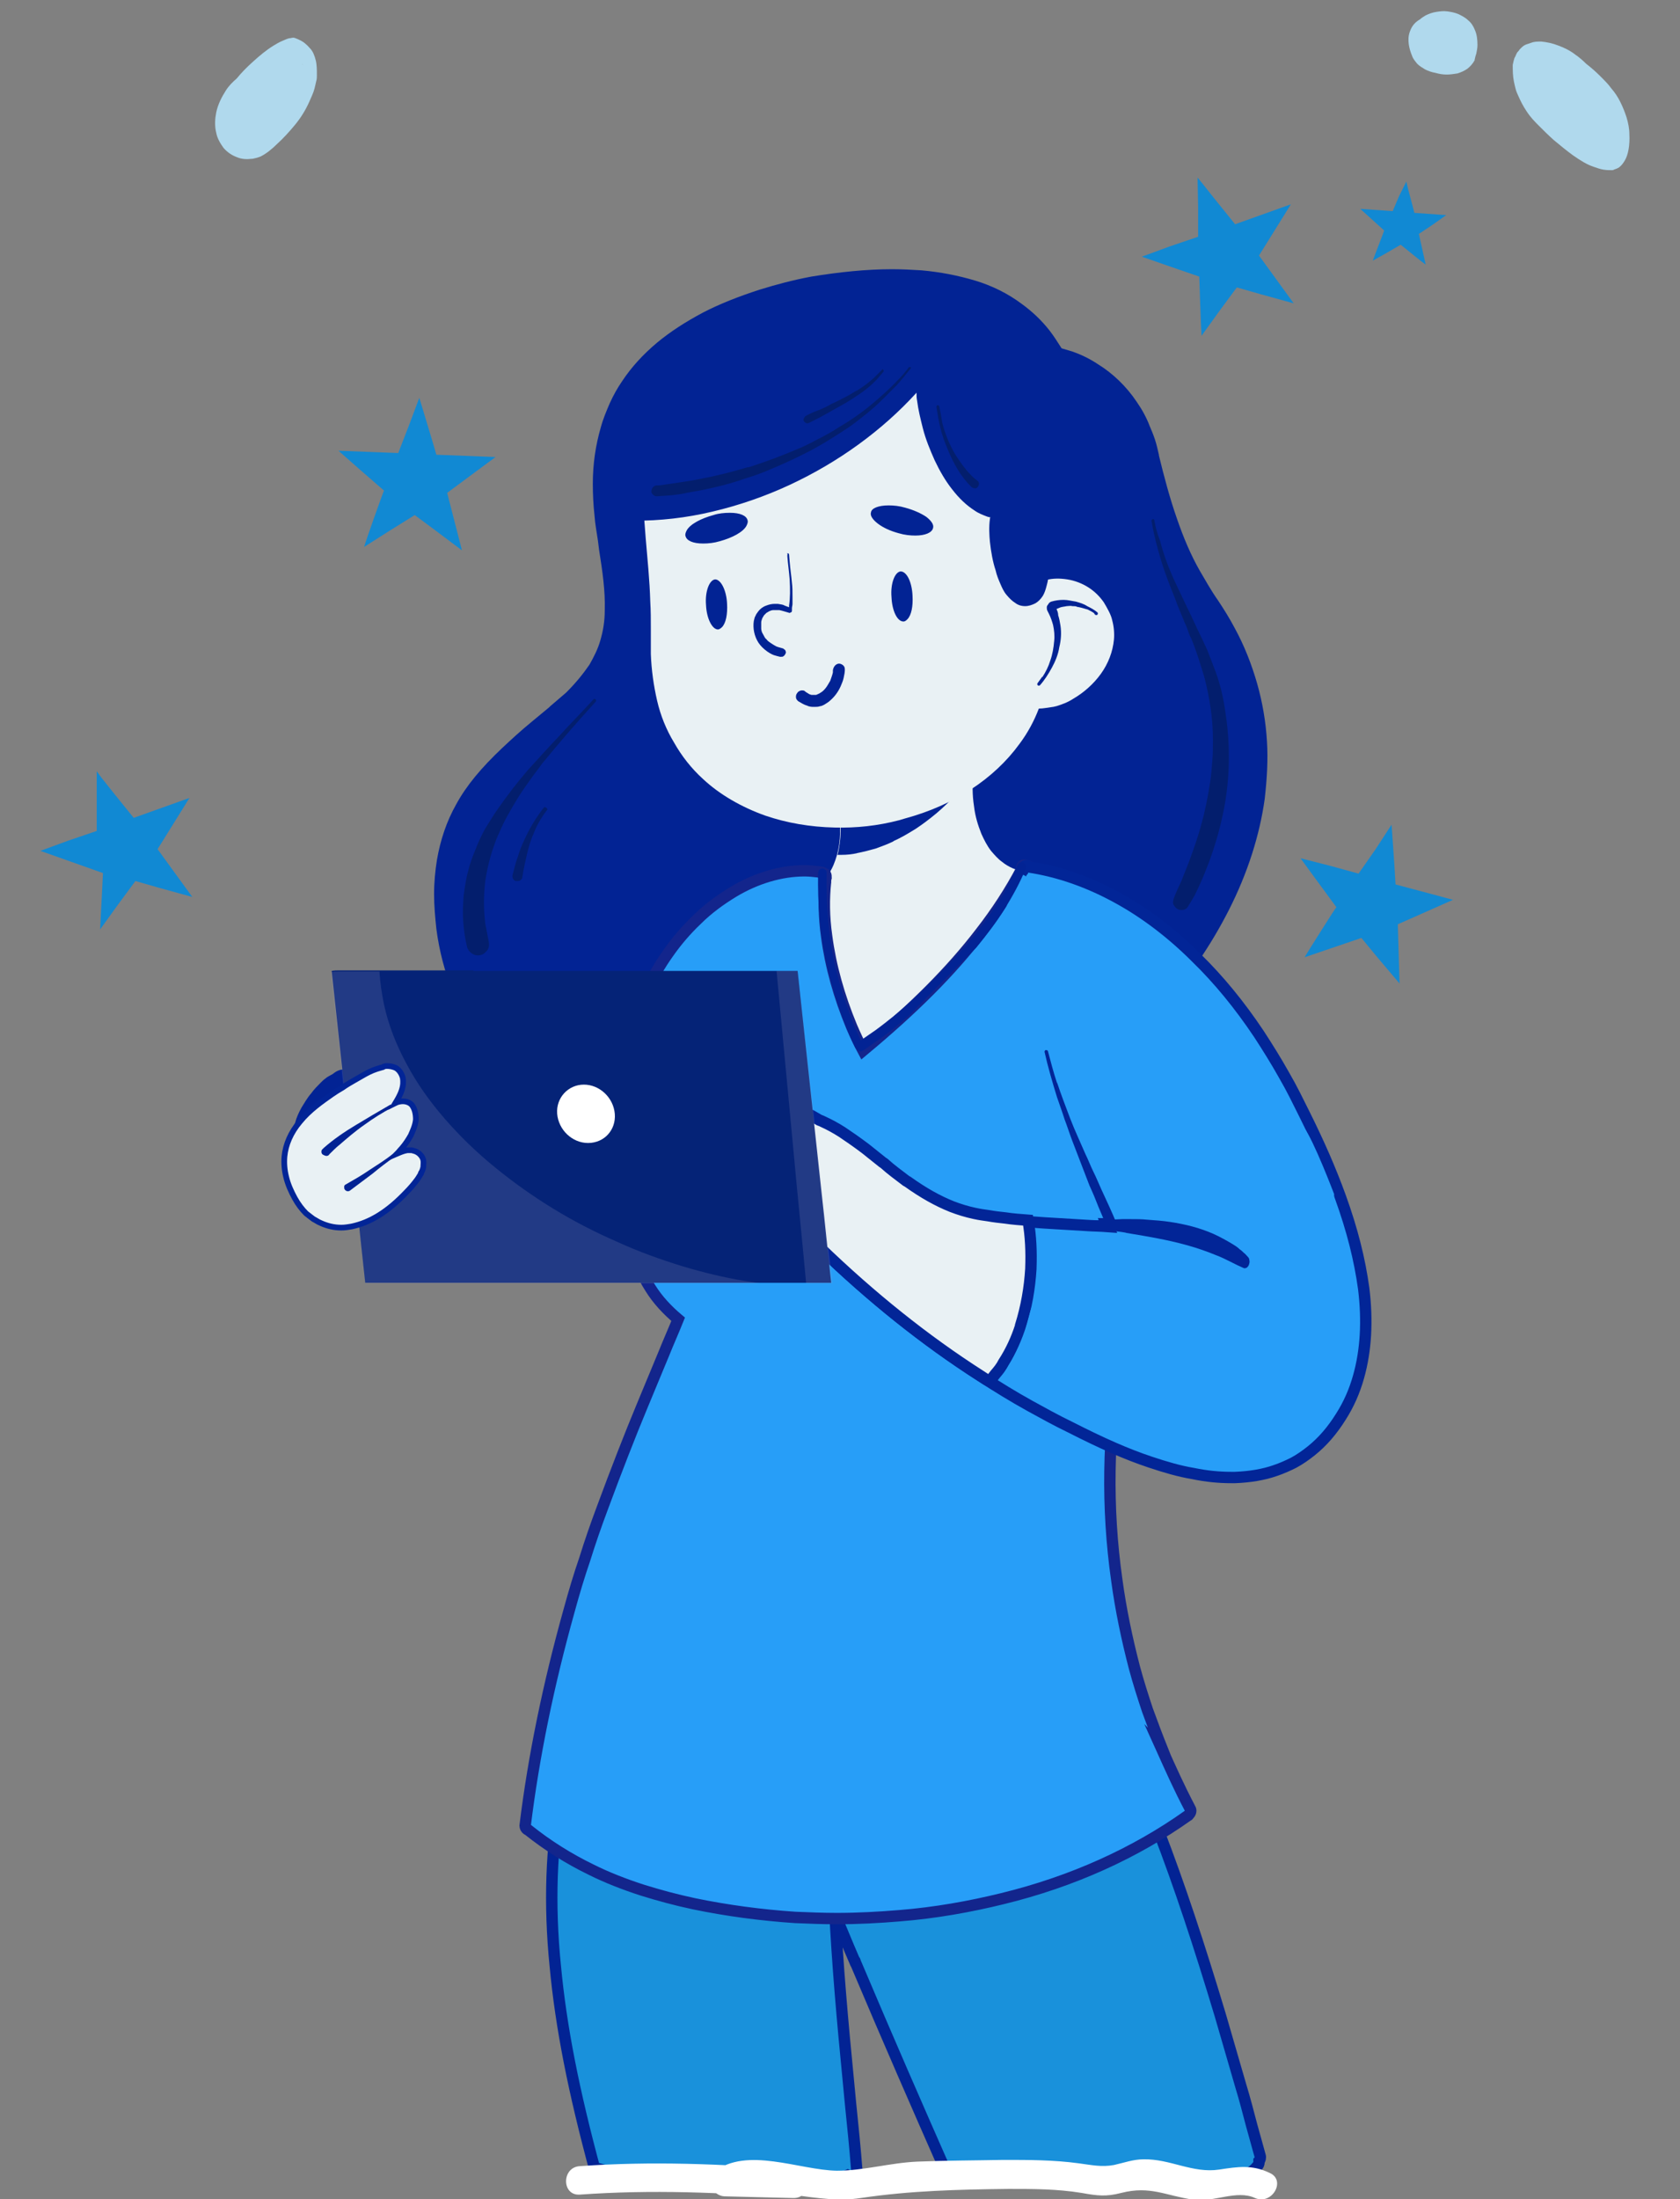<?xml version="1.0" encoding="utf-8"?>
<!-- Generator: Adobe Illustrator 19.1.0, SVG Export Plug-In . SVG Version: 6.00 Build 0)  -->
<svg version="1.1" id="Group" xmlns="http://www.w3.org/2000/svg" xmlns:xlink="http://www.w3.org/1999/xlink" x="0px" y="0px"
	 viewBox="0 0 295.3 386.4" style="enable-background:new 0 0 295.3 386.4;" xml:space="preserve">
<rect x="0" y="0" width="295.3" height="386.4" fill="#808080" stroke="none"/>
<style type="text/css">
	.st0{fill:#B0D9ED;}
	.st1{fill:#1189D3;}
	.st2{fill:#1991DB;stroke:#022394;stroke-width:2;stroke-miterlimit:10;}
	.st3{fill:#022394;}
	.st4{fill:#E9F1F4;}
	.st5{fill:#FE9A67;}
	.st6{fill:#279EF8;stroke:#13258C;stroke-width:2;stroke-miterlimit:10;}
	.st7{fill:#279EF8;stroke:#022597;stroke-width:2;stroke-miterlimit:10;}
	.st8{fill:#279EF8;}
	.st9{fill:#022597;}
	.st10{fill:#E29134;}
	.st11{fill:#FCBC9A;}
	.st12{fill:#E9F1F4;stroke:#022597;stroke-width:2;stroke-miterlimit:10;}
	.st13{fill:#052377;}
	.st14{opacity:0.17;fill:#B2ACC9;}
	.st15{fill:#5D919F;}
	.st16{fill:#FFFFFF;}
	.st17{fill:#E9F1F4;stroke:#022597;stroke-miterlimit:10;}
	.st18{fill:#031E6D;}
	.st19{fill:#022394;stroke:#022394;stroke-miterlimit:10;}
</style>
<g>
	<path class="st0" d="M266.1,14.3c0.1,0.5,0.2,0.9,0.3,1.3c0.1,0.4,0.3,0.9,0.5,1.3c0.4,0.9,0.8,1.7,1.4,2.6
		c0.7,1.1,1.5,1.9,2.2,2.6c0.8,0.8,1.6,1.6,2.6,2.5c1.2,1,2.3,1.9,3.4,2.7c1.3,0.9,2.4,1.6,3.6,2c0.6,0.2,1.1,0.4,1.7,0.5
		c0.6,0.1,1.1,0.1,1.5,0.1c0.1,0,0.3,0,0.4-0.1c0.3-0.1,0.6-0.2,0.9-0.4c0.4-0.3,0.7-0.7,1-1.2c0.6-1,0.9-2.7,0.8-4.6
		c0-1-0.2-2-0.5-3c-0.3-0.9-0.6-1.7-1.1-2.7c-0.4-0.8-0.9-1.6-1.6-2.4c-0.5-0.7-1.1-1.3-1.9-2.1c-0.8-0.8-1.6-1.5-2.5-2.2
		c-0.6-0.6-1.3-1.2-1.9-1.6c-0.9-0.7-1.9-1.2-3-1.6c-1-0.4-2-0.6-3-0.7c-0.6,0-1.2,0-1.7,0.2c-0.3,0.1-0.6,0.2-0.9,0.3
		c-0.3,0.1-0.6,0.3-0.9,0.6c-0.1,0.1-0.2,0.2-0.3,0.3c-0.1,0.2-0.3,0.4-0.4,0.5c-0.2,0.3-0.3,0.7-0.5,1c-0.1,0.3-0.2,0.7-0.3,1.2
		C265.9,12.4,265.9,13.3,266.1,14.3z"/>
	<path class="st0" d="M259.5,9.4c0.1-0.5,0.2-1,0.2-1.5c0-0.9-0.1-1.8-0.4-2.5c-0.3-0.8-0.7-1.4-1.2-1.8c-0.5-0.5-1.1-0.8-1.7-1.1
		c-0.7-0.3-1.3-0.4-2-0.5c-0.7-0.1-1.3,0-2,0.1c-0.6,0.1-1.2,0.3-1.8,0.6c-0.3,0.2-0.7,0.4-1,0.7c-0.7,0.4-1.4,1-1.8,2.2
		c-0.5,1.4-0.1,3,0.4,4.2c0.2,0.6,0.6,1,0.9,1.4c0.4,0.4,0.9,0.7,1.4,1c0.6,0.3,1.2,0.5,1.8,0.6c0.7,0.2,1.3,0.3,2,0.3
		c0.6,0,1.3-0.1,1.9-0.2c0.6-0.2,1.1-0.4,1.7-0.8c0.5-0.4,0.9-0.8,1.3-1.5c0,0,0-0.1,0-0.1C259.3,10,259.4,9.7,259.5,9.4 M257.5,4.6
		C257.5,4.6,257.5,4.6,257.5,4.6C257.5,4.6,257.5,4.6,257.5,4.6 M250,10.3C250,10.3,250,10.3,250,10.3
		C249.9,10.3,249.9,10.3,250,10.3C249.9,10.3,250,10.3,250,10.3"/>
	<path class="st0" d="M38,23.3c0.2,1.1,0.8,2,1.3,2.7c0.7,0.8,1.5,1.3,2.3,1.6c0.9,0.4,1.8,0.4,2.7,0.3c0,0,0.1,0,0.1,0
		c0.5-0.1,0.9-0.2,1.4-0.4c1-0.5,2-1.3,2.9-2.2c1.1-1,2.1-2.1,3.1-3.3c1-1.2,1.9-2.6,2.6-4.2c0.3-0.7,0.7-1.5,0.9-2.3
		c0.1-0.4,0.2-0.9,0.3-1.3c0.1-0.3,0.1-0.7,0.1-1c0-0.9,0-1.8-0.2-2.6C55.3,9.8,55,9,54.5,8.5c-0.6-0.7-1.2-1.2-1.9-1.5
		c-0.2-0.1-0.4-0.2-0.7-0.3c-0.2-0.1-0.5-0.1-0.8,0c-0.5,0-1,0.3-1.5,0.5c-0.5,0.2-1,0.5-1.5,0.8c-1.3,0.8-2.5,1.8-3.7,2.9
		c-1,0.9-1.9,1.8-2.8,2.9c-0.7,0.6-1.4,1.3-1.9,2.1c-0.7,1.1-1.4,2.4-1.7,3.9C37.8,20.8,37.7,22.1,38,23.3z M53.2,11.4
		C53.2,11.4,53.2,11.4,53.2,11.4c-0.1-0.1-0.1-0.1-0.1-0.1C53.2,11.3,53.2,11.4,53.2,11.4z M42.9,18.2
		C42.9,18.2,42.9,18.2,42.9,18.2C42.9,18.2,42.9,18.2,42.9,18.2C42.9,18.2,42.9,18.2,42.9,18.2z"/>
	<path class="st1" d="M210.5,31.2C210.5,31.2,210.5,31.2,210.5,31.2l0.9,1.1c2.6,3.3,4.5,5.6,5.7,7.1l9.8-3.5l-5.6,9l6.1,8.4
		l-5.8-1.6l-4.2-1.2l-3.1,4.2l-3.1,4.3c-0.1-1.2-0.4-10.3-0.4-10.4l-5.8-2l-4.3-1.5l4.9-1.8l5-1.7l0-5.2L210.5,31.2L210.5,31.2z"/>
	<path class="st1" d="M73.7,69.9C73.7,69.9,73.7,69.9,73.7,69.9l0.4,1.3c1.2,4,2.1,6.9,2.6,8.7l10.4,0.4l-8.5,6.3l2.6,10.1l-4.8-3.6
		l-3.5-2.6l-4.5,2.8L64,96.1c0.3-1.1,3.4-9.8,3.5-9.9l-4.6-4l-3.4-3l5.3,0.2l5.2,0.2l1.9-4.9L73.7,69.9L73.7,69.9z"/>
	<path class="st1" d="M244.6,144.9C244.6,144.9,244.6,144.9,244.6,144.9l0.1,1.4c0.3,4.1,0.5,7.2,0.6,9.1l10.1,2.7l-9.7,4.3
		l0.3,10.4l-3.9-4.6l-2.8-3.4l-5,1.7l-5,1.7c0.6-1,5.5-8.8,5.6-8.8l-3.6-4.9l-2.7-3.7l5.1,1.3l5.1,1.4l3-4.3L244.6,144.9
		L244.6,144.9z"/>
	<path class="st1" d="M18.1,153.4l-11-3.9l4.9-1.8l5-1.7l0-5.2v-5.3l0,0c0,0,0,0,0,0l0.8,1.1c2.6,3.3,4.5,5.6,5.7,7.1l9.8-3.5
		l-5.6,9l6.1,8.4l-5.8-1.6l-4.2-1.2l-3.1,4.2l-3.1,4.3"/>
	<path class="st1" d="M247.2,31.9L247.2,31.9L247.2,31.9L247.2,31.9l0.3,1.3c0.5,1.9,0.9,3.3,1.1,4.2l2.8,0.2l2.8,0.2l-2.4,1.7
		l-2.4,1.6l0.6,2.7l0.6,2.7c-1.2-0.9-2.3-1.8-3.4-2.7l-1-0.8l-2.4,1.4l-2.5,1.4c0.2-0.6,2-5.2,2-5.3l-2.1-1.9l-2.1-1.9l5.7,0.4
		l1.1-2.6L247.2,31.9C247.2,31.9,247.2,31.9,247.2,31.9"/>
</g>
<g>
	<path class="st2" d="M99.9,314.3c0.3,0.1,0.5,0.2,0.6,0.5c0.1,0.2,0.2,0.5,0.1,0.8c-0.3,1.3-0.5,2.5-0.6,3.7
		c0.8-0.6,1.7-1.2,2.7-1.7c1.6-0.8,3.4-1.4,5.4-1.8c1.5-0.3,3.1-0.4,4.6-0.4c2.3,0,4.8,0.3,7.4,0.9c4,0.9,8,2.4,11.8,4.6
		c3.8,2.1,7,4.6,9.7,7.3c1.2,1.3,2.3,2.6,3.1,3.9c-0.1-0.8-0.1-1.7-0.1-2.5l-0.1-0.4l-0.2-0.4c-0.1-0.2,0-0.6,0.1-0.8
		c0-0.1,0.1-0.1,0.2-0.2l0-0.7l0-0.7c0-0.3,0.1-0.5,0.3-0.7c0.2-0.2,0.5-0.3,0.7-0.3c0.3,0,0.5,0.1,0.7,0.3c0,0.4,0,0.8,0,1.1
		c0,1.5,0,3,0.1,4.5c0.1,1.3,0.2,2.5,0.4,3.8c0-0.1,0-0.1-0.1-0.2c0.5,10.3,1.4,20.3,2.4,30.5l0.4,4.2c0.4,3.9,0.8,7.8,1.1,11.7
		c0,0.2-0.1,0.5-0.2,0.7c-0.2,0.2-0.5,0.4-0.8,0.4c-0.2,0-0.4-0.1-0.6-0.2c-1.5,0.7-3.2,1.3-5.1,1.7c-2.1,0.4-4.4,0.7-7.1,0.8
		c-0.9,0-1.7,0-2.6,0c-4.2,0-8.4-0.4-12.3-0.7c-1-0.1-2-0.2-3-0.3c-1-0.1-1.9-0.2-2.9-0.3c-0.7-0.1-1.5-0.1-2.3-0.3
		c-0.8-0.1-1.7-0.3-2.8-0.5c-1.6-0.4-3.2-0.8-4.2-1.1c0.1,0.4-0.3,0.9-0.7,1c-0.1,0-0.2,0-0.3,0c-0.5,0-0.9-0.3-1-0.8
		c-3.9-14.4-6.1-25.6-7.1-36.3c-1.1-10.9-0.7-21.1,1-30.2c0.1-0.5,0.6-0.8,1-0.8C99.7,314.3,99.8,314.3,99.9,314.3"/>
	<path class="st2" d="M183.5,310.3c4.1,0.3,7.8,1.3,11.1,2.9c1.6,0.8,3.2,1.8,4.6,3c0.4,0.3,0.8,0.7,1.2,1.1
		c0.1-0.1,0.3-0.3,0.4-0.3c0.1,0,0.2,0,0.3,0c0.2,0,0.3,0,0.5,0.1c0.2,0.1,0.4,0.3,0.5,0.6c0.5,1.2,0.9,2.3,1.4,3.5
		c0.1,0.1,0.1,0.2,0.1,0.4c3.7,9.6,7.2,20.2,10.9,32.5c1.1,3.8,2.3,7.9,3.6,12.4c0.7,2.3,1.3,4.6,1.9,6.9c0.5,1.8,1,3.6,1.5,5.4
		c0.1,0.3,0,0.7-0.2,0.9c0,0,0,0.1,0,0.2c0,0.3-0.1,0.5-0.3,0.7c-1.8,2.3-4.6,1.8-8.6,2.5c-1.9,0.3-3.9,0.5-6.2,0.5
		c-1.7,0-3.6-0.1-5.8-0.3c-3.1-0.3-6.2,0.3-9.4-0.1l-1.2-0.2c-2.1-0.3-4.6,0.3-7.1,0.1l0.1,0c-1.3-0.1-2.1-0.1-2.9-0.1l-0.4,0
		c-1.3,0-2.5,0.1-3.8,0.3c-0.9,0.1-1.8,0.2-2.8,0.2c-0.7,0-1.4-0.1-2-0.2c-0.9-0.2-1.9-0.5-2.7-1.1c0,0.1-0.1,0.2-0.3,0.2
		c-0.2,0.1-0.3,0.1-0.5,0.1c-0.1,0-0.2,0-0.3,0c-0.2-0.1-0.5-0.2-0.6-0.5l-0.2-0.4c-4.9-11.1-10.4-23.7-15.6-36
		c-0.1-0.3-0.3-0.6-0.4-1c0,0,0-0.1-0.1-0.1c-1.3-3-2.5-6-3.8-9c-0.1-0.7-0.2-1.4-0.3-2.2c-0.3-2.5-0.4-5.1-0.5-7.7
		c0.2,0.2,0.3,0.5,0.3,0.8c0,0.9,0,1.9,0,2.8l0.1,0.3l0.1,0.3c0.1-0.8,0.3-1.6,0.6-2.6c0.8-2.2,2.1-4.3,3.9-6.1
		c2.3-2.4,5.3-4.5,8.9-6.3c3.5-1.7,7.3-3,11.3-3.8c3-0.6,5.9-0.9,8.8-0.9C181.4,310.2,182.4,310.2,183.5,310.3"/>
	<path class="st3" d="M156.8,47.3c1.8,0,3.6,0.1,5.2,0.2c3.3,0.3,6.4,0.9,9.4,1.8c3,0.9,5.8,2.3,8.2,4.1c1.8,1.3,3.5,2.9,4.9,4.7
		c0.7,0.9,1.4,2,2.1,3.1c0.7,0.2,1.3,0.4,2,0.6c1.4,0.5,2.9,1.2,4.4,2.2c2.6,1.6,5,3.9,6.8,6.6c0.9,1.3,1.7,2.7,2.3,4.3
		c0.3,0.7,0.6,1.4,0.9,2.3c0.3,0.9,0.5,1.8,0.7,2.7l0,0.1c0.9,3.7,1.9,7.5,3.2,11.2c1.1,3.2,2.4,6.3,4,9.1c1,1.7,2,3.5,3.2,5.2
		c1,1.5,2,3.1,2.9,4.8c1.7,3.1,3,6.4,4,9.9c0.9,3.2,1.5,6.6,1.7,10.1c0.2,3.2,0,6.6-0.4,10.1c-0.9,6.4-3,13-6.3,19.5
		c-3.1,6.1-7.1,12-12,17.5c-4.7,5.3-10,10.1-15.9,14.2c-2.9,2.1-6.1,4-9.3,5.7c-3.7,1.9-7.7,3.7-12,5.1c-11.9,4-24.6,5.2-36.9,6.4
		c-2.1,0.2-4.3,0.4-6.4,0.6c-0.1,0.1-0.3,0.2-0.5,0.2c0,0-0.1,0-0.1,0c-3.7-0.8-7.4-2-11-3.5c-3.5-1.5-6.9-3.3-10.3-5.5
		c-6.6-4.3-12.3-9.9-16.6-16.1c-2.2-3.2-4-6.6-5.4-10.1c-1.4-3.6-2.4-7.3-2.9-11.2c-0.2-1.9-0.4-4-0.4-6.1c0-2.1,0.2-4.1,0.5-6
		c0.6-3.5,1.7-6.8,3.4-9.8c1.8-3.3,4.4-6.4,8.1-9.9c1.5-1.4,3.1-2.9,5.3-4.7c1-0.8,1.9-1.6,2.9-2.4l0.2-0.2c0.9-0.8,1.9-1.6,2.8-2.4
		l0.1-0.1c1.6-1.6,2.9-3.2,4-4.8c0.8-1.4,1.5-2.8,1.9-4.2c0.5-1.7,0.8-3.4,0.8-5.4c0.1-3.4-0.4-6.8-1-10.6l-0.2-1.6
		c-0.2-1.4-0.5-2.9-0.6-4.4c-0.2-1.8-0.3-3.7-0.3-5.6c0-3.5,0.5-6.8,1.4-9.9c0.4-1.5,1-2.9,1.6-4.3c0.6-1.3,1.3-2.6,2.2-3.9
		c1.6-2.4,3.6-4.6,6.1-6.7c2.3-1.9,4.9-3.6,8.1-5.3c2.9-1.5,6.2-2.8,9.9-4c2.9-0.9,5.9-1.7,9.1-2.3
		C147.5,47.8,152.3,47.3,156.8,47.3"/>
	<path class="st4" d="M161.6,130.3c-0.8,0-1.7,0.1-2.6,0.3c-1.6,0.3-3.1,0.9-4.5,1.6c-1.5,0.8-2.8,1.8-3.8,2.9
		c-1.2,1.3-2,2.6-2.6,4.1c-0.1,0.2-0.2,0.5-0.2,0.7c-0.1,0-0.1,0-0.2,0c-0.1,0-0.1,0-0.2,0c-0.2,0.1-0.4,0.2-0.5,0.4
		c-0.1,0.2-0.1,0.4-0.1,0.6c0.2,0.7,0.4,1.5,0.5,2.3c0,0,0,0.1,0,0.1c0,0.3,0,0.5,0.1,0.8c0,0.1,0,0.2,0.1,0.3
		c0.1,1.3,0.1,2.6-0.1,3.9l0,0.1c-0.2,1.3-0.5,2.4-1,3.6c-0.3,0.7-0.7,1.4-1.2,2.1c-0.4,0.5-0.8,0.9-1.3,1.3
		c-0.4,0.3-0.9,0.6-1.4,0.8l-0.1,0c-0.2,0.1-0.5,0.2-0.8,0.3c-0.4,0.1-0.6,0.4-0.6,0.8c0,0.1-0.1,0.1-0.1,0.2
		c-0.4,2.2-0.4,4.5-0.3,6.4c0,1.1,0.1,2.1,0.2,3.2c0.2,3,0.5,6.1,0.9,8.9c0.4,2.8,1,6.4,2.1,10c0.5,1.7,1.1,3,1.7,4.1
		c0.3,0.6,0.7,1.1,1,1.6c0.3,0.4,0.7,0.9,1.2,1.3c0.5,0.4,0.9,0.7,1.3,0.9c0.6,0.2,1.1,0.4,1.6,0.4l0.2,0c0.5,0,1-0.1,1.5-0.2
		c0.9-0.3,1.7-0.7,2.6-1.3c2-1.5,3.7-3.4,5-4.8c1.2-1.4,2.3-2.9,3.4-4.3l0.7-0.9c0.4-0.6,0.9-1.1,1.3-1.7l0.8-1
		c0.9-1.1,1.8-2.3,2.7-3.5c2-2.6,3.6-4.7,5-6.8c1.7-2.5,3.2-4.9,4.4-7.2c1.4-2.5,2.6-5.1,3.6-7.8c0.1-0.2,0-0.4-0.1-0.6
		c-0.1-0.2-0.3-0.3-0.5-0.4c0-0.1,0-0.1-0.1-0.2c-0.1-0.2-0.3-0.3-0.5-0.3c-0.9-0.1-1.8-0.4-2.6-0.7c-0.7-0.3-1.4-0.7-2-1.2
		c-0.7-0.5-1.3-1.2-1.9-1.9c-0.7-0.9-1.2-1.9-1.7-3c-0.6-1.5-1.1-3.1-1.3-4.9c-0.3-1.9-0.3-3.9-0.1-5.7l0,0l0-0.1
		c0.1-0.6,0.2-1.2,0.3-1.7c0.1-0.4-0.1-0.8-0.5-0.9c-0.1,0-0.1,0-0.2,0c-0.3,0-0.7,0.2-0.7,0.6c-0.1,0.4-0.2,0.8-0.2,1.1
		c-0.2-0.4-0.5-0.8-0.8-1.1c-0.8-1-1.8-1.7-2.9-2.3c-1.1-0.5-2.3-0.9-3.6-1C162.4,130.3,162,130.3,161.6,130.3 M142.5,157.7
		c0.4-0.2,0.9-0.4,1.3-0.6C143.4,157.4,143,157.6,142.5,157.7L142.5,157.7z"/>
	<path class="st3" d="M162.8,130.3c1.3,0.1,2.5,0.5,3.6,1c1.1,0.5,2.1,1.3,2.9,2.3c0.3,0.4,0.6,0.8,0.8,1.1c0-0.4,0.1-0.8,0.2-1.1
		c0.1-0.3,0.4-0.6,0.8-0.6c0.1,0,0.1,0,0.2,0c0.4,0.1,0.6,0.5,0.5,1c-0.1,0.4-0.2,0.7-0.2,1.1c-0.1,0.1-0.2,0.3-0.3,0.4c0,0,0,0,0,0
		c0,0,0,0,0,0c0,0,0,0,0,0c-1.9,2.7-4.1,5.2-6.7,7.4c-1.2,1-2.4,1.9-3.6,2.7c-1.3,0.8-2.6,1.6-4,2.2c0,0,0,0,0.1,0
		c-1,0.5-2.1,0.9-3.2,1.3c-1.1,0.3-2.2,0.6-3.3,0.8c0,0,0,0,0.1,0c-0.9,0.2-1.8,0.3-2.8,0.3c-0.2,0-0.5,0-0.7,0
		c0.2-0.6,0.3-1.3,0.4-2l0-0.1c0.2-1.3,0.2-2.6,0.1-3.9c0-0.1,0-0.1-0.1-0.3c0-0.3,0-0.5-0.1-0.8c0,0,0-0.1,0-0.1
		c-0.1-0.8-0.3-1.5-0.5-2.3c-0.1-0.2,0-0.4,0.1-0.6c0.1-0.2,0.3-0.3,0.5-0.4c0.1,0,0.1,0,0.2,0c0.1,0,0.1,0,0.2,0
		c0-0.2,0.1-0.5,0.2-0.7c0.5-1.5,1.4-2.9,2.6-4.1c1.1-1.1,2.3-2.1,3.8-2.9c1.4-0.8,3-1.3,4.5-1.6c0.9-0.2,1.8-0.3,2.6-0.3
		C162,130.2,162.4,130.3,162.8,130.3"/>
	<path class="st5" d="M171.2,135.5C171.2,135.5,171.2,135.5,171.2,135.5C171.2,135.5,171.2,135.5,171.2,135.5
		C171.2,135.5,171.2,135.5,171.2,135.5"/>
	<path class="st4" d="M150.5,62c-2.2,0.5-4.4,1.4-6.8,2.6c-2.4,1.2-4.9,2.8-7.7,4.9c-1.8,1.3-3.5,2.7-5,4c0,0-0.1,0.1-0.1,0.1
		c-0.5,0.4-1.1,0.9-1.6,1.3l-0.3,0.3c-1,0.9-2,1.8-3,2.7c-1,0.9-2,1.8-3.1,2.7c0,0-0.1,0.1-0.1,0.1c0,0-0.1,0.1-0.1,0.1
		c-2,1.6-3.7,2.7-5.4,3.5c-0.8,0.4-1.6,0.6-2.4,0.8c-0.2,0.1-0.5,0.1-0.7,0.2l-0.1,0c-0.1,0-0.1,0-0.2,0c-0.2,0-0.3,0.1-0.4,0.2
		c-0.1,0.1-0.2,0.3-0.2,0.5c-0.3,0.2-0.4,0.5-0.4,0.8c0.2,2.6,0.4,5.3,0.6,7.8c0.3,3.6,0.7,7.4,0.8,11.1c0.1,1.6,0.1,3.2,0.1,4.8
		c0,0.4,0,0.9,0,1.3c0,1,0,2.1,0,3.1c0.1,2.8,0.5,5.6,1.1,8.2c0.6,2.6,1.6,5.1,3,7.4c1.3,2.3,3,4.5,5.1,6.4
		c2.9,2.7,6.7,4.9,10.9,6.4c3.8,1.3,7.9,2,12.2,2.1c3.8,0.1,7.6-0.3,11.4-1.3c0.3-0.1,0.7-0.2,1-0.3c8.5-2.3,15.6-6.9,20.1-13.1
		c1.5-2,2.6-4.1,3.4-6.2c0.8,0,1.7-0.2,2.5-0.3c0.2,0,0.3-0.1,0.5-0.1c1-0.3,2.1-0.7,3-1.3c1.9-1.1,3.6-2.6,4.9-4.4
		c1.3-1.8,2.1-3.9,2.3-6c0.1-1.1,0-2.3-0.3-3.4c-0.1-0.5-0.3-1-0.6-1.6c-0.3-0.6-0.6-1.1-0.9-1.6c-0.7-1-1.6-1.9-2.7-2.6
		c-1.1-0.7-2.4-1.2-3.7-1.4c-1.3-0.2-2.5-0.2-3.7,0.1c-1,0.2-1.9,0.6-2.7,1.2l0-0.3l0-0.2c0-0.2,0-0.3,0-0.5l0-0.4
		c0-0.7,0.1-1.3,0.1-2c0-1.2-0.1-2.5-0.2-3.9c-0.3-2.5-0.8-5.2-1.6-7.9c-0.7-2.5-1.7-5-2.9-7.7c-1.1-2.4-2.4-4.8-3.8-7
		c-1.5-2.3-3-4.3-4.5-5.9c-1.5-1.6-3.2-3-5-4c-1.7-1-3.6-1.6-5.6-1.9c-2-0.3-4.1-0.2-6.4,0.3C151.1,61.8,150.8,61.9,150.5,62"/>
	<path class="st3" d="M185.4,106.4c-0.1-0.2-0.4-0.3-0.6-0.3c-0.2,0-0.3,0-0.5,0.1c-0.2,0.1-0.3,0.3-0.3,0.5c0,0.2,0,0.4,0.1,0.6
		c0.1,0.2,0.2,0.4,0.3,0.6c0.3,0.6,0.5,1.2,0.7,1.9c0.2,0.9,0.3,1.9,0.2,2.8c-0.1,1.2-0.3,2.4-0.7,3.5c-0.3,1-0.8,2-1.4,2.9
		c0,0,0,0,0-0.1c-0.3,0.4-0.5,0.7-0.8,1.1c-0.1,0.1-0.1,0.3,0,0.4c0.1,0.1,0.3,0.1,0.4,0c0.8-0.9,1.5-2,2.1-3.1
		c0.6-1.1,1.1-2.3,1.3-3.6c0.3-1.2,0.4-2.5,0.2-3.8c-0.1-0.6-0.2-1.2-0.4-1.8C186,107.5,185.7,107,185.4,106.4 M185.1,109.7
		C185.1,109.7,185.1,109.7,185.1,109.7C185.1,109.7,185.1,109.7,185.1,109.7 M185.1,109.8C185.1,109.8,185.1,109.9,185.1,109.8
		C185.1,109.9,185.1,109.8,185.1,109.8"/>
	<path class="st3" d="M189.1,105.7c-0.7-0.1-1.4-0.3-2.1-0.3c0,0-0.1,0-0.1,0c-0.7,0-1.4,0.1-2.1,0.3c-0.3,0.1-0.5,0.3-0.6,0.6
		c-0.1,0.2,0,0.4,0.1,0.6c0.1,0.2,0.3,0.3,0.5,0.4c0.2,0.1,0.4,0,0.6-0.1c0.3-0.2,0.5-0.3,0.8-0.4c0.4-0.2,0.9-0.2,1.3-0.3
		c0.3,0,0.7-0.1,1,0c0.3,0,0.6,0,0.8,0.1c0,0,0,0-0.1,0c0.7,0.1,1.3,0.3,2,0.5c0,0,0,0,0,0c0,0,0,0,0,0c0,0,0,0,0,0c0,0,0,0,0,0
		c0.4,0.2,0.8,0.4,1.2,0.7c0,0,0,0-0.1,0c0.1,0.1,0.1,0.1,0.2,0.2c0.1,0.1,0.3,0.1,0.4,0c0.1-0.1,0.1-0.3,0-0.4
		c-0.6-0.5-1.2-0.8-1.8-1.1C190.5,106.1,189.8,105.9,189.1,105.7 M187.6,106.5C187.6,106.5,187.6,106.5,187.6,106.5
		C187.6,106.5,187.6,106.5,187.6,106.5 M191.3,107.1C191.3,107.1,191.3,107.1,191.3,107.1C191.3,107.1,191.3,107.1,191.3,107.1
		C191.3,107.1,191.3,107.1,191.3,107.1 M189.4,106.5C189.4,106.5,189.4,106.5,189.4,106.5C189.4,106.5,189.4,106.5,189.4,106.5"/>
	<path class="st6" d="M180,152c0.1,0,0.2,0,0.3,0.1c0,0,0.1,0,0.1,0c0.2,0,0.4,0.1,0.5,0.2c0.8,0.5,1.5,1.1,2.1,1.6
		c0.6,0.5,1.2,1.2,1.8,1.9c0.9,1.1,1.7,2.5,2.2,4c0.6,1.6,0.9,3.3,1.1,4.6c0.3,1.7,0.4,3.5,0.6,5.2l0,0.2c0,0.2-0.1,0.4-0.2,0.6
		c0,0.3,0.1,0.6,0.1,0.8l0,0.1h0c0.8,5.2,2.5,10.1,4.2,14.9c1.2,3.6,2.5,7.2,3.4,11c1,4.4,1.7,9.2,2,14.2c0.3,4.6,0.3,9.4-0.1,14.4
		c-0.2,2.2-0.4,4.5-0.7,6.9c-0.2,1.2-0.3,2.4-0.5,3.6c-0.1,1-0.3,2-0.4,3l0,0.1l0,0c-0.8,6.5-1.3,12.9-1.4,19
		c-0.1,6.4,0.3,12.9,1.2,19.2c0.7,5.2,1.8,10.4,3.1,15.4c0.7,2.6,1.5,5.1,2.3,7.5c0.8,2.2,1.7,4.6,2.7,7.1l-0.1-0.1
		c1.4,3.1,2.9,6.5,4.9,10.3c0.2,0.3,0.1,0.7-0.2,1c-0.1,0.1-0.1,0.2-0.2,0.2c-9.3,6.6-20.3,11.6-32.6,14.6c-5.7,1.4-11.8,2.5-18.1,3
		c-3.6,0.3-7.3,0.5-11,0.5c-2.4,0-4.9-0.1-7.3-0.2c-6-0.4-12-1.2-17.8-2.4c-3.3-0.7-6.2-1.5-9.1-2.4c-3.1-1-6.2-2.2-9-3.6
		c-3.9-1.9-7.6-4.2-11.1-7c-0.1,0-0.2-0.1-0.3-0.2c-0.1-0.1-0.2-0.4-0.2-0.5c1.5-12.2,4.1-24.8,7.7-37.7c0.9-3.3,1.8-6.3,2.8-9.2
		c0.9-2.9,1.9-5.8,3.1-9c2.4-6.5,4.9-12.9,6.9-17.7c1.3-3.1,2.6-6.3,3.9-9.4c0.8-2,1.7-4,2.5-6c-1.9-1.6-3.6-3.4-4.9-5.5
		c-1.2-1.9-2.3-4.2-3.1-6.7c-0.7-2.2-1.2-4.7-1.6-7.5c-0.3-2.5-0.3-5.2,0.2-8c0.2-1.3,0.5-2.7,0.9-4c-0.1-0.1-0.2-0.2-0.2-0.3
		c-0.7-2.7-1.1-5.6-1-8.6c0-2.7,0.4-5.5,1.1-8.5c0.6-2.6,1.6-5.4,2.8-8.1c1.2-2.7,2.6-5.1,4.1-7.2c1.4-2,3.1-4,5-5.8
		c1.9-1.9,4.1-3.5,6.4-4.9c4-2.4,8.4-3.7,12.5-3.7c0.9,0,1.7,0.1,2.6,0.2c0.1,0,0.2,0,0.3,0.1c0,0,0,0,0.1,0c0.1,0,0.1,0,0.2,0
		c0.2,0.1,0.3,0.2,0.5,0.3c0.1,0.2,0.1,0.4,0.1,0.6c-0.1,0.3-0.1,0.6-0.1,1l0-0.1l0-0.1c-0.3,2.9-0.3,6,0.2,9.5l0,0
		c0.7,5.3,2.2,10.6,4.4,15.9c0.6,1.4,1.3,2.9,2,4.2c8.9-7.4,15.5-14,20.7-20.8c2.8-3.6,5.2-7.3,7.2-11.1
		C179.5,152.2,179.8,152,180,152"/>
	<path class="st7" d="M180.5,152.1c-0.1,0-0.3,0-0.4,0.1c-0.2,0.1-0.3,0.3-0.4,0.5c0,0.1,0,0.3,0,0.4c-0.1,0.1-0.1,0.2-0.2,0.3
		c-1.3,3.8-1.5,8.4-0.8,13.4c0.7,4.9,2.1,9.6,3.4,13.5c1.8,5.4,3.8,11.2,6.1,17.7c1.1,3.1,2.2,6.2,3.4,9.3l0.7,2l1,2.7l0.1,0.3
		c0.4,1.1,0.8,2.2,1.3,3.2c-1.3-0.1-2.6-0.1-3.9-0.2c-4.7-0.3-9.5-0.5-14.1-1c-0.9-0.1-1.9-0.2-2.8-0.3c-0.8-0.1-1.6-0.2-2.5-0.4
		c-1.4-0.3-2.8-0.7-4-1.2c-2.5-1-5-2.4-7.8-4.4l-0.2-0.1c-1.3-1-2.7-2.1-3.9-3.1c-1.1-0.9-2.2-1.8-3.4-2.6c-1.6-1.2-2.9-2.1-4.1-2.9
		c-1.5-0.9-2.9-1.7-4.4-2.4c-0.1,0-0.1-0.1-0.2-0.1c-0.1,0-0.1-0.1-0.2-0.1c-0.1,0-0.1,0-0.2,0c-0.3,0-0.6,0.2-0.7,0.6
		c-0.5,1.7-0.7,3.6-0.7,5.7c0,1.9,0.1,3.9,0.5,6c0.5,3.1,1.3,6.1,2.5,9c-0.2,0-0.4,0.1-0.5,0.2c-0.1,0.1-0.2,0.3-0.2,0.5
		c0,0.2,0.1,0.4,0.2,0.5c9.1,8.8,18.6,16.4,28.3,22.6c2.8,1.8,5.7,3.6,8.6,5.2c2.2,1.2,4.5,2.5,7.2,3.8c5.5,2.8,9.8,4.7,14,6.1
		c2.7,0.9,5.1,1.6,7.5,2c2.4,0.5,4.6,0.7,6.7,0.7c0.2,0,0.5,0,0.7,0c2.6-0.1,5-0.5,7-1.2c1.2-0.4,2.3-0.9,3.3-1.4
		c1.1-0.6,2.1-1.3,3.1-2.1c2-1.6,3.7-3.6,5.2-6c1.4-2.2,2.4-4.5,3.1-7c1.3-4.6,1.6-9.8,0.9-15.5c-0.7-5.1-2-10.3-4.1-16.1
		c-1.7-4.7-3.8-9.5-6.4-14.7c-1-2-2.1-4.3-3.5-6.7c-1.4-2.5-2.9-4.9-4.4-7.2c-3.4-5.1-7.1-9.6-11-13.4c-4.3-4.3-8.9-7.8-13.6-10.4
		c-5.2-2.9-10.6-4.8-16-5.6C180.7,152.1,180.6,152.1,180.5,152.1 M231.6,204.2C231.6,204.2,231.6,204.2,231.6,204.2L231.6,204.2
		L231.6,204.2C231.6,204.2,231.6,204.3,231.6,204.2L231.6,204.2L231.6,204.2c0.1,0.3,0.2,0.4,0.3,0.6
		C231.7,204.6,231.6,204.3,231.6,204.2L231.6,204.2L231.6,204.2L231.6,204.2z"/>
	<path class="st8" d="M234.5,209.8c0,0-3.6-9.5-5.3-11.7s-3.6,7.4,0.9,12.5S234.5,219,234.5,209.8z"/>
	<path class="st8" d="M189.1,213.6c0,0,9.6,1.9,8.8-2.3s-12.5-43.9-14.2-50.4s-5.8-12.9-7.1,1.2
		C175.3,176.3,189.1,213.6,189.1,213.6z"/>
	<path class="st9" d="M184.2,184.7c0.5,1.9,1,3.8,1.6,5.6c0,0,0-0.1,0-0.1c0.7,2.1,1.5,4.2,2.3,6.3c0.8,2.1,1.8,4.2,2.7,6.3
		c0.5,1,0.9,2.1,1.4,3.1c0.5,1,0.9,2,1.4,3.1c0.9,2,1.9,4,2.7,6.1c0.1,0.2,0.1,0.4,0,0.6c0,0.1,0,0.1-0.1,0.1
		c-0.3,0-0.6-0.1-0.9-0.1c-0.1,0-0.2,0-0.3,0c-0.1,0-0.2,0-0.3,0c-0.6-1.2-1.1-2.4-1.6-3.6c-0.5-1.3-1-2.5-1.6-3.8
		c-1-2.6-2-5.2-3-7.8c-0.5-1.3-0.9-2.6-1.4-3.9c-0.4-1.3-0.9-2.6-1.3-3.8c-0.8-2.6-1.6-5.3-2.2-8c0-0.1,0.1-0.3,0.2-0.3c0,0,0,0,0,0
		C184.1,184.5,184.2,184.6,184.2,184.7"/>
	<path class="st9" d="M201.6,214.3c1.4,0.1,2.8,0.2,4.1,0.4c2.6,0.4,5.1,1,7.6,2.1c1.1,0.5,2.2,1.1,3.2,1.7c0.5,0.3,1,0.6,1.4,1
		c0.3,0.2,0.5,0.4,0.7,0.6c0.3,0.2,0.5,0.5,0.8,0.8c0.1,0.1,0.2,0.3,0.2,0.5c0.1,0.3,0,0.6-0.1,0.9c-0.1,0.2-0.2,0.3-0.3,0.4
		c-0.2,0.1-0.4,0.2-0.6,0.1c-0.4-0.2-0.7-0.3-1.1-0.5c-0.4-0.2-0.8-0.4-1.2-0.6c-0.8-0.4-1.6-0.8-2.4-1.1c-1.7-0.7-3.4-1.3-5.2-1.8
		c-3.6-1-7.2-1.6-10.9-2.2c0.1,0,0.2,0,0.2,0c-1.1-0.2-2.2-0.3-3.3-0.4c0,0-0.1,0-0.1,0c-1.6-0.2-3.3-0.3-4.9-0.5
		c-2.6-0.2-5.2-0.3-7.8-0.4c-0.1,0-0.3-0.1-0.3-0.3c0-0.2,0.1-0.4,0.2-0.3c2.5,0.1,5,0,7.5-0.1c2.7-0.1,5.3-0.3,8-0.4
		c0.4,0,0.8,0,1.2,0C199.7,214.2,200.7,214.2,201.6,214.3"/>
	<path class="st10" d="M175.8,158.1C175.8,158.1,175.8,158.1,175.8,158.1C175.8,158.1,175.8,158.1,175.8,158.1
		C175.8,158.1,175.8,158.1,175.8,158.1z"/>
	<path class="st3" d="M159.8,178.4c-1.2,1-2.4,2.1-3.6,3c-1.4,1.1-3,2.1-4.5,3.2c-0.3,0.2-0.8,0.2-1.1-0.2c0-0.1-0.1-0.1-0.1-0.2
		c-0.1-0.1-0.2-0.1-0.2-0.2c-1.2-2.4-2.1-4.9-3-7.4c-0.8-2.5-1.5-5-2.1-7.6c-1.1-5.1-1.5-10.3-1.4-15.6c0-0.4,0.3-0.8,0.7-0.8
		c0,0,0,0,0,0c0.4,0,0.8,0.3,0.8,0.7c-0.1,4.5,0.2,9,0.9,13.4c0.5,2.7,1.1,5.3,2,8c0.4,1.4,0.9,2.7,1.4,4.1c0.5,1.3,1.1,2.7,1.7,4
		c0.9-0.6,1.7-1.2,2.6-1.8c1.1-0.8,2.1-1.6,3.1-2.4c1.8-1.5,3.5-3,5.2-4.6c0,0,0,0,0,0c0,0,0.1,0,0.1-0.1c0,0,0,0-0.1,0.1
		c0,0,0.1-0.1,0.1-0.1c0,0,0,0,0,0c2.5-2.4,4.9-4.9,7.2-7.5c2.3-2.6,4.4-5.4,6.2-8.4c0,0,0,0,0,0.1c0,0,0,0,0-0.1c0,0,0-0.1,0.1-0.1
		c0,0,0,0,0,0.1c1.2-2,2.2-4,3.1-6.1c0.1-0.3,0.4-0.4,0.7-0.4c0.1,0,0.2,0,0.3,0.1c0.4,0.2,0.5,0.6,0.4,1c-1,2.5-2.3,4.8-3.7,7.1
		c-1.5,2.4-3.2,4.6-5,6.8"/>
	<path class="st11" d="M176.5,239.4L176.5,239.4C176.5,239.4,176.5,239.4,176.5,239.4C176.5,239.4,176.5,239.4,176.5,239.4"/>
	<path class="st12" d="M137.6,203.9c0,1.7,0.2,3.4,0.4,5.1c0.1,0.7,0.2,1.4,0.5,2.1c0.4,1.3,1,2.5,1.8,3.6c0.8,1.1,1.6,2.2,2.6,3.2
		c0.3,0.3,0.6,0.6,0.9,0.9c0,0.1,0.1,0.2,0.2,0.3c9.1,8.8,18.6,16.4,28.3,22.6c0.5,0.3,1,0.7,1.6,1c0.4-0.4,0.7-0.8,1-1.2
		c0.6-0.7,1.1-1.3,1.5-2.1l0,0l0,0c0,0,0,0,0,0c0,0,0,0,0,0c0,0,0,0,0,0v0c1.3-2,2.3-4.2,3-6.4l0,0c0,0,0,0,0-0.1
		c1-3.2,1.6-6.6,1.8-10v0c0,0,0,0,0-0.1c0,0,0,0,0,0v0c0.1-2.8,0-5.6-0.5-8.4c-1.3-0.1-2.7-0.2-4-0.4c-0.9-0.1-1.9-0.2-3-0.4
		c-0.7-0.1-1.5-0.2-2.4-0.4c-1.4-0.3-2.7-0.7-4-1.2c-2.5-1-5-2.4-7.8-4.4l-0.2-0.1c-1.3-1-2.7-2-3.9-3.1l-0.3-0.2
		c-1-0.8-2-1.6-3-2.4c-1.6-1.2-2.9-2.1-4.1-2.9c-1.1-0.7-2.2-1.3-3.3-1.8c-0.2-0.1-0.4-0.2-0.7-0.3c-0.7-0.4-1.5-0.9-2.2-1.2
		c-0.2-0.1-0.3-0.1-0.5-0.2c0,0-0.1,0-0.1,0c-0.1,0-0.2,0-0.3,0c-0.2,0-0.3,0-0.5,0.1c-0.1,0-0.1,0.1-0.2,0.1c0,0,0,0,0,0
		c-1.1,0.5-1.8,1.8-2.2,2.9C137.7,200.2,137.6,202.1,137.6,203.9z M141.9,198.5c0,0,0.1,0,0.1,0.1c0,0,0,0.1,0,0.1
		C141.9,198.7,141.9,198.6,141.9,198.5C141.9,198.6,141.9,198.6,141.9,198.5z M140.7,198.1c0,0-0.1,0-0.1,0.1
		C140.6,198.1,140.6,198.1,140.7,198.1C140.6,198.1,140.7,198.1,140.7,198.1z M139.9,200c0-0.2,0.1-0.4,0.1-0.6c0,0,0,0.1,0,0.1
		C140,199.7,140,199.9,139.9,200L139.9,200z"/>
	<path class="st3" d="M60.4,187.9c0.3,0,0.5,0,0.8,0.1c0.3,0.1,0.5,0.3,0.8,0.6c0.1,0.2,0.3,0.4,0.3,0.7c0.1,0,0.2-0.1,0.3-0.1
		c0.1,0,0.3,0,0.4,0.1c0.2,0.1,0.4,0.3,0.4,0.5c0.1,0.2,0.1,0.4,0,0.7c-0.2,0.5-0.5,1-0.6,1.4c-0.3,0.6-0.7,1.3-1.1,2
		c-1,1.7-2.1,3.2-3.1,4.4c-0.6,0.7-1.1,1.3-1.8,1.8c-0.6,0.5-1.1,0.8-1.7,1.1c-0.3,0.1-0.6,0.2-1,0.2c-0.3,0-0.7-0.1-1-0.2
		c-0.4-0.2-0.6-0.5-0.8-0.7c-0.2-0.3-0.4-0.6-0.5-0.9c-0.2-0.7-0.2-1.5,0.1-2.4c0.2-0.8,0.6-1.7,1.1-2.6c0.5-0.8,1-1.7,1.7-2.5
		c0.5-0.7,1.1-1.3,1.7-1.9c0.3-0.3,0.5-0.5,0.8-0.7c0.3-0.3,0.8-0.5,1.3-0.8C59.2,188.1,59.9,187.9,60.4,187.9"/>
	<path class="st13" d="M83.2,170.6h57c1.4,13,2.8,25.9,4.2,38.9c0.6,5.3,1.1,10.6,1.7,15.9c-0.2,0-0.4,0-0.7,0H64.2
		c-1-9-1.9-18-2.9-27c-1-9.3-2-18.5-3-27.8c0.4-0.1,0.9-0.1,1.3-0.1H83.2z"/>
	<path class="st14" d="M66.7,170.6c0.1,2,0.4,4,0.8,5.9c0.8,3.7,2.2,7.2,4,10.5c1.8,3.4,4.1,6.6,6.7,9.6c2.7,3.1,5.6,5.9,8.8,8.5
		c3.3,2.7,6.7,5.1,10.3,7.3c3.6,2.2,7.3,4.1,11.2,5.8c3.7,1.7,7.6,3.1,11.5,4.3c3.7,1.1,7.4,2,11.1,2.6c0.9,0.1,1.7,0.3,2.6,0.4
		H64.2l-1.6-14.2l-1.4-12.8c-1-9.2-2-18.5-3-27.7c0.4-0.1,0.9-0.1,1.3-0.1H66.7z"/>
	<path class="st15" d="M69,180.1"/>
	<path class="st14" d="M140.2,170.6l1.8,16.1l1.2,10.8l1.3,12l0.9,8l0.9,8c-0.2,0-0.5,0-0.7,0h-3.9c-0.7-7.7-1.5-15.3-2.2-23
		c-1-10.6-2-21.2-3-31.9H140.2z"/>
	<path class="st8" d="M176,241.9c0,0,3.3-4.4,4.8-10.4c1.5-6,3.1-4.9,3.7,0S185.1,243.8,176,241.9z"/>
	<path class="st16" d="M103.9,200.8c-2.8,0.3-5.4-1.8-5.9-4.6c-0.5-2.8,1.4-5.3,4.1-5.6c2.8-0.3,5.4,1.8,5.9,4.6
		C108.5,198,106.7,200.5,103.9,200.8"/>
	<path class="st17" d="M68,187.3c0.5,0,1,0.1,1.5,0.3c0.6,0.3,1.1,1,1.3,1.8c0.1,0.6,0.1,1.3-0.2,2.2c-0.3,0.9-0.8,1.7-1.1,2.2
		c0.4-0.2,0.9-0.3,1.3-0.3c0.7,0,1.4,0.3,1.7,0.8c0.4,0.6,0.6,1.4,0.6,2.4c-0.1,1.1-0.6,2.1-0.9,2.8c-0.4,0.7-0.9,1.5-1.6,2.3
		c-0.3,0.3-0.5,0.6-0.8,0.9c0.7-0.3,1.2-0.5,1.8-0.6c0.2,0,0.4,0,0.5,0c0.2,0,0.4,0,0.6,0.1c0.5,0.1,0.9,0.4,1.1,0.6
		c0.3,0.3,0.5,0.6,0.6,1c0.1,0.4,0,0.9,0,1.3c-0.1,0.4-0.2,0.7-0.4,1l0,0.1c-0.2,0.3-0.4,0.7-0.7,1.1c-0.6,0.8-1.2,1.5-1.8,2.1
		c-3.3,3.5-6.4,5.4-9.7,6.1c-0.6,0.1-1.2,0.2-1.8,0.2c-1.3,0-2.5-0.3-3.6-0.8c-0.5-0.2-0.9-0.5-1.3-0.7c-0.4-0.3-0.8-0.6-1.3-1
		c-0.7-0.7-1.4-1.6-2-2.7c-0.6-1.1-1.2-2.4-1.5-3.7c-0.3-1.2-0.4-2.4-0.3-3.6c0.2-2.1,1.1-4.2,2.7-6.1c1.7-2.1,3.9-3.6,5.6-4.8
		c0.3-0.2,0.6-0.4,0.9-0.6c0.3-0.2,0.7-0.4,1-0.6c0.7-0.5,1.4-0.9,2.1-1.3c0.9-0.5,1.7-1,2.5-1.4c1-0.5,1.8-0.7,2.5-0.9
		C67.4,187.4,67.7,187.3,68,187.3"/>
	<path class="st3" d="M69.4,202.9c0.1,0.1,0,0.3-0.1,0.4c-1.3,0.9-2.6,1.9-3.8,2.9c-0.7,0.5-1.3,1-2,1.5c-0.7,0.5-1.3,1-2,1.5
		c-0.3,0.2-0.7,0.1-0.9-0.2c-0.1-0.1-0.1-0.3-0.1-0.5c0-0.2,0.1-0.3,0.3-0.4c1.4-0.8,2.8-1.6,4.1-2.5c1.4-0.9,2.8-1.8,4.1-2.8
		c0,0,0.1,0,0.1,0C69.3,202.7,69.4,202.8,69.4,202.9"/>
	<path class="st3" d="M68.9,194.2c-0.1-0.1-0.1-0.1-0.2-0.1c0,0-0.1,0-0.1,0c-2.1,1.2-4.1,2.4-6.1,3.6c-2,1.2-3.9,2.5-5.6,4
		c-0.1,0.1-0.2,0.2-0.3,0.3c-0.1,0.1-0.1,0.3-0.1,0.4c0,0.2,0.1,0.4,0.3,0.5c0.2,0.1,0.4,0.2,0.6,0.2c0.2,0,0.4-0.1,0.5-0.3
		c0.6-0.6,1.1-1.1,1.7-1.6c0,0-0.1,0.1-0.1,0.1c1.5-1.3,3-2.6,4.6-3.7c1.5-1.1,3.1-2.1,4.8-3C68.9,194.5,68.9,194.3,68.9,194.2
		 M59.5,201.2C59.5,201.2,59.5,201.2,59.5,201.2C59.5,201.2,59.5,201.2,59.5,201.2"/>
	<path class="st3" d="M152.8,56.6c3.4,0,6.5,0.5,9.4,1.4c2.1,0.7,4,1.6,5.9,2.8c2.1,1.4,4,3,5.8,5c3.1,3.5,5.6,7.9,7.5,13.1
		c0.8,2.2,1.4,4.6,1.9,7c0.3,1.3,0.5,2.7,0.6,3.7c0.3,1.8,0.4,3.6,0.5,5.3c0.1,2.1,0.1,3.9,0,5.5c-0.1,1-0.2,1.7-0.4,2.4
		c-0.2,0.8-0.4,1.4-0.7,1.9c-0.4,0.6-0.8,1-1.3,1.3c-0.6,0.3-1.2,0.5-1.8,0.5c-0.7,0-1.3-0.2-1.8-0.6c-0.5-0.3-1-0.8-1.5-1.4
		c-0.5-0.6-0.8-1.3-1.1-2c-0.3-0.7-0.6-1.4-0.8-2.3c-0.5-1.5-0.8-3.2-1-5c-0.1-1.1-0.2-2.6,0-4c0-0.1,0-0.2,0.1-0.3
		c-0.2,0-0.4-0.1-0.5-0.1c-0.8-0.3-1.6-0.6-2.3-1.1c-1.4-0.9-2.7-2.1-4-3.8c-1.1-1.4-2.1-3.1-3-5c-0.8-1.8-1.6-3.7-2.1-5.7
		c-0.4-1.6-0.8-3.2-1-4.8c-0.1-0.5-0.1-0.9-0.1-1.4c-6,6.6-13.7,12.2-22.3,16.2c-4.3,2-8.9,3.6-13.6,4.7c-4.6,1.1-9.2,1.6-13.8,1.6
		l-0.4,0c-0.2,0-0.4,0-0.5-0.1c-0.1,0-0.3-0.1-0.4-0.2c-0.2-0.2-0.2-0.3-0.2-0.5c-0.4-2.7-0.1-5.5,0.8-8.3c0.5-1.3,1.1-2.6,1.8-3.9
		c0.5-0.9,1.2-1.8,2.1-3c2.4-3.1,5.6-6.1,9.5-8.8c3.7-2.6,7.8-4.9,12.2-6.6c4.4-1.8,8.9-2.8,13.3-3.2
		C150.5,56.7,151.7,56.6,152.8,56.6"/>
	<path class="st18" d="M160,64.5c0,0-0.1,0-0.1,0c-0.1,0-0.2,0-0.2,0.1c-0.6,0.8-1.2,1.5-1.9,2.2c0,0,0,0,0,0c0,0,0,0,0,0
		c0,0,0,0,0,0c0,0,0,0,0,0c-1.5,1.6-3.2,3.1-4.9,4.5c-1.7,1.4-3.6,2.7-5.5,3.8c0,0,0,0,0,0c-1.2,0.8-2.5,1.5-3.7,2.1
		c-1.3,0.7-2.7,1.4-4,1.9c-2.6,1.1-5.3,2.1-8.1,3c0,0,0,0,0,0c0,0-0.1,0-0.1,0c0,0-0.1,0-0.1,0c0,0,0,0,0,0c-2.7,0.8-5.4,1.5-8.1,2
		c-1.4,0.3-2.7,0.5-4.1,0.7c-0.7,0.1-1.4,0.2-2,0.3c-0.6,0.1-1.3,0.2-1.9,0.2c-0.5,0.1-0.8,0.6-0.8,1.1c0,0.2,0.2,0.5,0.4,0.6
		c0.2,0.2,0.4,0.2,0.7,0.2c0.9-0.1,1.8-0.1,2.6-0.2c0.8-0.1,1.7-0.2,2.5-0.4c1.7-0.3,3.4-0.6,5-1c1.8-0.4,3.5-0.9,5.2-1.5
		c1.7-0.5,3.3-1.1,4.9-1.8c2.4-1,4.7-2.1,7-3.3c2.2-1.2,4.4-2.6,6.5-4c1-0.7,2-1.5,3-2.3c1-0.8,1.9-1.6,2.8-2.5
		c0.9-0.9,1.7-1.7,2.6-2.6c0.8-0.9,1.6-1.9,2.4-2.9C160.2,64.7,160.1,64.5,160,64.5 M131.5,82.2C131.5,82.2,131.5,82.2,131.5,82.2
		C131.5,82.2,131.5,82.2,131.5,82.2C131.4,82.2,131.5,82.2,131.5,82.2 M157.8,66.8C157.8,66.8,157.8,66.7,157.8,66.8
		C157.8,66.8,157.7,66.8,157.8,66.8C157.7,66.8,157.8,66.8,157.8,66.8"/>
	<path class="st18" d="M155.2,64.9c0.1,0.1,0.2,0.3,0.1,0.4c-0.4,0.5-0.8,0.9-1.2,1.4c-0.5,0.5-1,1-1.5,1.4
		c-1.1,0.9-2.2,1.6-3.3,2.3c-1.1,0.7-2.3,1.3-3.5,2l-1.8,1c-0.6,0.3-1.2,0.6-1.8,0.9c-0.3,0.2-0.7,0-0.9-0.3c-0.1-0.2-0.1-0.3,0-0.5
		c0.1-0.2,0.2-0.3,0.3-0.4c0.7-0.4,1.4-0.7,2.2-1c0.8-0.3,1.6-0.7,2.3-1.1c1.5-0.7,3.1-1.5,4.5-2.4c0,0-0.1,0-0.1,0.1
		c1.5-0.9,2.9-2,4.1-3.3c0.1-0.1,0.3-0.3,0.4-0.4c0.1-0.1,0.1-0.1,0.2-0.1C155.1,64.8,155.2,64.8,155.2,64.9"/>
	<path class="st18" d="M165.1,71.4c0-0.1-0.1-0.2-0.3-0.2c0,0,0,0,0,0c-0.1,0-0.2,0.1-0.2,0.3c0.2,1.3,0.4,2.5,0.7,3.7
		c0.3,1.3,0.8,2.6,1.3,3.8c1,2.4,2.3,4.8,4.2,6.6c0.1,0.1,0.4,0.2,0.6,0.2c0.2,0,0.4-0.1,0.5-0.3c0.3-0.4,0.2-0.9-0.2-1.1
		c-0.2-0.2-0.4-0.3-0.6-0.5c-0.2-0.2-0.3-0.3-0.5-0.5c-1-1-1.8-2.2-2.6-3.4c-1.1-1.8-1.9-3.8-2.4-5.8c0,0,0,0,0,0
		C165.5,73.3,165.3,72.4,165.1,71.4 M168.1,80C168.1,80,168.2,80.1,168.1,80C168.2,80.1,168.1,80,168.1,80"/>
	<path class="st18" d="M202.9,91.4c0-0.1-0.1-0.2-0.2-0.2c-0.1,0-0.3,0.1-0.3,0.3c0.4,2.4,1,4.7,1.7,7c0.7,2.3,1.6,4.6,2.5,6.8
		c0.4,1.2,0.9,2.3,1.4,3.5c0.2,0.6,0.5,1.1,0.7,1.7c0.2,0.6,0.4,1.2,0.7,1.7c0.9,2.2,1.6,4.5,2.3,6.8c0.9,3.5,1.5,7.2,1.5,10.9
		c0,1.3,0,2.5-0.1,3.7c-0.1,1.3-0.2,2.6-0.4,3.9c-0.4,2.6-0.9,5.1-1.6,7.6c0-0.1,0.1-0.3,0.1-0.4c-0.6,2.3-1.4,4.5-2.2,6.7
		c-0.4,1.1-0.9,2.2-1.3,3.3c-0.5,1.1-1,2.1-1.4,3.2c-0.1,0.4-0.2,0.8,0,1.1c0.2,0.3,0.4,0.6,0.8,0.8c0.6,0.2,1.4,0.1,1.7-0.5
		c0.4-0.6,0.8-1.3,1.2-2c0.3-0.6,0.6-1.3,0.9-1.9c0.6-1.3,1.1-2.6,1.6-3.9c1-2.7,1.8-5.4,2.4-8.2c1.2-5.5,1.4-11.1,0.7-16.7
		c-0.2-1.4-0.4-2.9-0.7-4.3c-0.3-1.4-0.7-2.8-1.2-4.2c-0.5-1.3-1-2.6-1.5-3.9c-0.6-1.3-1.2-2.6-1.8-3.8c-0.6-1.3-1.2-2.6-1.8-3.8
		c-0.6-1.3-1.2-2.5-1.8-3.8c-1.2-2.5-2.2-5.1-2.9-7.8c0,0,0,0,0,0C203.4,93.7,203.1,92.6,202.9,91.4 M211.7,118.9L211.7,118.9
		L211.7,118.9z"/>
	<path class="st18" d="M104.7,123.3c0.2-0.2,0-0.5-0.2-0.5c-0.1,0-0.1,0-0.2,0.1c-1.9,2.1-3.9,4.1-5.8,6.2c-2,2.1-3.9,4.2-5.8,6.3
		c-1.8,2.1-3.5,4.3-5.1,6.6c-0.8,1.1-1.5,2.3-2.2,3.4c-0.7,1.2-1.3,2.5-1.8,3.8c-0.5,1.2-1,2.5-1.3,3.8c-0.4,1.4-0.6,2.9-0.8,4.3
		c-0.1,1.4-0.2,2.8-0.1,4.3c0.1,1.6,0.3,3.2,0.7,4.8c0.3,1,1.4,1.7,2.4,1.4c0.5-0.1,0.9-0.5,1.2-0.9c0.3-0.5,0.3-1,0.2-1.5
		c-0.2-1-0.4-2.1-0.6-3.1c-0.3-2.5-0.3-5,0-7.5c0.4-2.8,1.2-5.6,2.3-8.2c0,0.1-0.1,0.2-0.1,0.3c0.5-1.2,1-2.3,1.6-3.4
		c0.6-1.1,1.2-2.1,1.8-3.1c1.3-2.1,2.8-4.1,4.3-6.1c0,0-0.1,0.1-0.1,0.1C98.2,130.6,101.4,126.9,104.7,123.3 M85.5,154.4
		c0,0.1,0,0.2,0,0.3C85.5,154.6,85.5,154.5,85.5,154.4"/>
	<path class="st18" d="M96,141.9c0.2,0.1,0.3,0.4,0.1,0.5c-1,1.3-1.8,2.7-2.4,4.3c-0.5,1.1-0.8,2.3-1.1,3.5c-0.3,1.3-0.6,2.6-0.8,4
		c0,0.2-0.2,0.4-0.4,0.5c-0.2,0.1-0.4,0.1-0.7,0.1c-0.5-0.1-0.7-0.6-0.6-1.1c0.3-1,0.5-2.1,0.9-3.1c0.3-1,0.7-2.1,1.2-3.1
		c0.9-2,2-3.8,3.3-5.5c0.1-0.1,0.2-0.2,0.3-0.2C95.9,141.9,95.9,141.9,96,141.9"/>
	<path class="st3" d="M138.4,97.2c0.2,0,0.3,0.1,0.3,0.3l0.1,1.2c0.1,1.2,0.3,2.5,0.4,3.7c0.1,0.7,0.1,1.6,0.1,2.5
		c0,0.4,0,0.8,0,1.2c0,0.3-0.1,0.5-0.1,0.8l0,0.4c0,0.2-0.1,0.3-0.2,0.3c-0.1,0-0.1,0.1-0.2,0.1c-0.7-0.2-1.3-0.4-1.8-0.5
		c-0.2,0-0.4,0-0.6,0c-0.2,0-0.3,0-0.5,0c-0.2,0-0.5,0.1-0.7,0.2c-0.2,0.1-0.3,0.2-0.5,0.3c-0.1,0.1-0.3,0.3-0.4,0.4
		c-0.1,0.2-0.2,0.3-0.3,0.5c-0.1,0.3-0.2,0.5-0.2,0.8c0,0.3,0,0.6,0,1c0,0.3,0.1,0.7,0.3,1c0.2,0.3,0.3,0.7,0.6,0.9
		c0.2,0.3,0.5,0.5,0.8,0.7c0.3,0.2,0.6,0.4,1,0.6c0.3,0.1,0.6,0.2,1,0.3c0.2,0,0.3,0.2,0.5,0.3c0.1,0.2,0.2,0.4,0.1,0.6
		c-0.1,0.2-0.2,0.4-0.4,0.5c-0.1,0.1-0.2,0.1-0.4,0.1c-0.1,0-0.1,0-0.2,0c-0.4-0.1-0.8-0.2-1.1-0.3c-0.5-0.2-0.8-0.4-1.1-0.6
		c-0.7-0.5-1.2-1-1.6-1.6c-0.7-1.1-1-2.5-0.8-3.8c0.1-0.3,0.1-0.6,0.3-0.9c0.1-0.3,0.3-0.5,0.5-0.8c0.3-0.4,0.8-0.8,1.4-1
		c0.5-0.2,1-0.3,1.5-0.3c0.2,0,0.3,0,0.5,0c0.5,0.1,0.9,0.1,1.2,0.3c0.3,0.1,0.5,0.2,0.8,0.3c0-0.1,0-0.2,0-0.3
		c0.2-1.4,0.2-2.8,0.1-4.6c-0.1-1.3-0.3-2.7-0.4-4l0-0.1l0-0.2c0-0.1,0-0.1,0.1-0.2C138.2,97.2,138.3,97.2,138.4,97.2"/>
	<path class="st19" d="M147.5,117.1c0.1,0,0.3,0.1,0.4,0.2c0.1,0.1,0.1,0.2,0.1,0.4c0,0.4-0.1,0.8-0.2,1.3c-0.1,0.5-0.3,0.9-0.5,1.4
		c-0.4,0.9-1,1.7-1.7,2.3c-0.3,0.3-0.7,0.5-1,0.7c-0.2,0.1-0.4,0.2-0.6,0.2c-0.2,0.1-0.5,0.1-0.7,0.1c-0.1,0-0.2,0-0.3,0
		c-0.3,0-0.6,0-1-0.2c-0.4-0.1-0.9-0.4-1.4-0.7c-0.1-0.1-0.2-0.2-0.2-0.3c0-0.1,0-0.3,0.1-0.4c0.1-0.2,0.3-0.3,0.5-0.3
		c0.1,0,0.2,0,0.2,0.1c0.3,0.2,0.5,0.3,0.8,0.5c0.2,0.1,0.5,0.2,0.7,0.2c0.1,0,0.2,0,0.3,0c0.1,0,0.3,0,0.4,0c0.2,0,0.4-0.1,0.6-0.2
		c0.3-0.1,0.5-0.3,0.7-0.4c0.3-0.2,0.6-0.5,0.9-0.9c0.3-0.4,0.5-0.8,0.8-1.3c0.2-0.6,0.4-1.1,0.5-1.6c0-0.1,0-0.3,0-0.4
		C147,117.3,147.3,117.1,147.5,117.1"/>
	<path class="st3" d="M158.3,100.4L158.3,100.4c1.1,0,2,1.9,2.1,4.3c0.1,1.8-0.2,3.4-0.9,4.1c-0.2,0.2-0.4,0.4-0.7,0.4
		c-1.1,0-2-1.9-2.1-4.3C156.5,102.5,157.3,100.5,158.3,100.4"/>
	<path class="st3" d="M156.2,88.8c0.9,0,1.9,0.1,2.9,0.4c1.5,0.4,2.8,1,3.7,1.6c0.9,0.7,1.4,1.4,1.2,2c-0.2,0.8-1.4,1.3-3.1,1.3
		c-0.9,0-1.9-0.1-2.9-0.4c-1.5-0.4-2.8-1-3.7-1.7c-0.9-0.7-1.4-1.4-1.2-2C153.2,89.3,154.4,88.8,156.2,88.8"/>
	<path class="st3" d="M125.7,101.8L125.7,101.8c1,0,2,1.9,2.1,4.3c0.1,1.8-0.2,3.4-0.9,4.1c-0.2,0.2-0.5,0.4-0.7,0.4
		c-1,0-2-1.9-2.1-4.3C123.9,103.9,124.7,101.9,125.7,101.8"/>
</g>
<path class="st3" d="M128.3,90.1c1.8,0,2.9,0.5,3.1,1.3c0.1,0.3,0,0.6-0.2,1c-0.6,1.1-2.5,2.1-4.7,2.7c-1,0.3-2,0.4-2.9,0.4
	c-1.8,0-2.9-0.5-3.1-1.3c-0.1-0.3,0-0.6,0.2-1c0.6-1.1,2.5-2.1,4.7-2.7C126.3,90.2,127.3,90.1,128.3,90.1"/>
<g>
	<g>
		<path class="st16" d="M223.2,381.8c-3.1-1.5-5.6-1.1-8.9-0.6c-4.7,0.7-8.6-1.9-13.3-1.8c-1.8,0-3.4,0.6-5.2,1
			c-2.2,0.4-3.9,0-6.2-0.3c-4.4-0.6-8.8-0.6-13.2-0.6c-5,0.1-10.1,0.1-15.1,0.3c-4.8,0.2-9.5,1.6-14.2,1.6
			c-6.6-0.1-15.8-4.3-21.6,0.2c-1.8,1.4-0.2,4.2,1.8,4.3c4,0.1,8,0.2,12.1,0.3c3.3,0.1,3.2-4.8,0-5c-12.6-1-24.9-1.5-37.5-0.6
			c-3.2,0.2-3.2,5.2,0,5c12.6-0.9,24.9-0.4,37.5,0.6c0-1.7,0-3.3,0-5c-4-0.1-8-0.2-12.1-0.3c0.6,1.4,1.2,2.8,1.8,4.3
			c2.2-1.8,8.1,0.2,10.7,0.5c3.9,0.5,7.6,1.1,11.5,0.5c8.7-1.3,17.2-1.5,26-1.6c4.3,0,8.5,0,12.8,0.7c2.8,0.5,4.3,0.7,7,0
			c5.1-1.3,7.8,0.5,12.7,1.2c3.5,0.5,7.6-1.8,10.8-0.3C223.6,387.5,226.1,383.1,223.2,381.8L223.2,381.8z"/>
	</g>
</g>
</svg>
